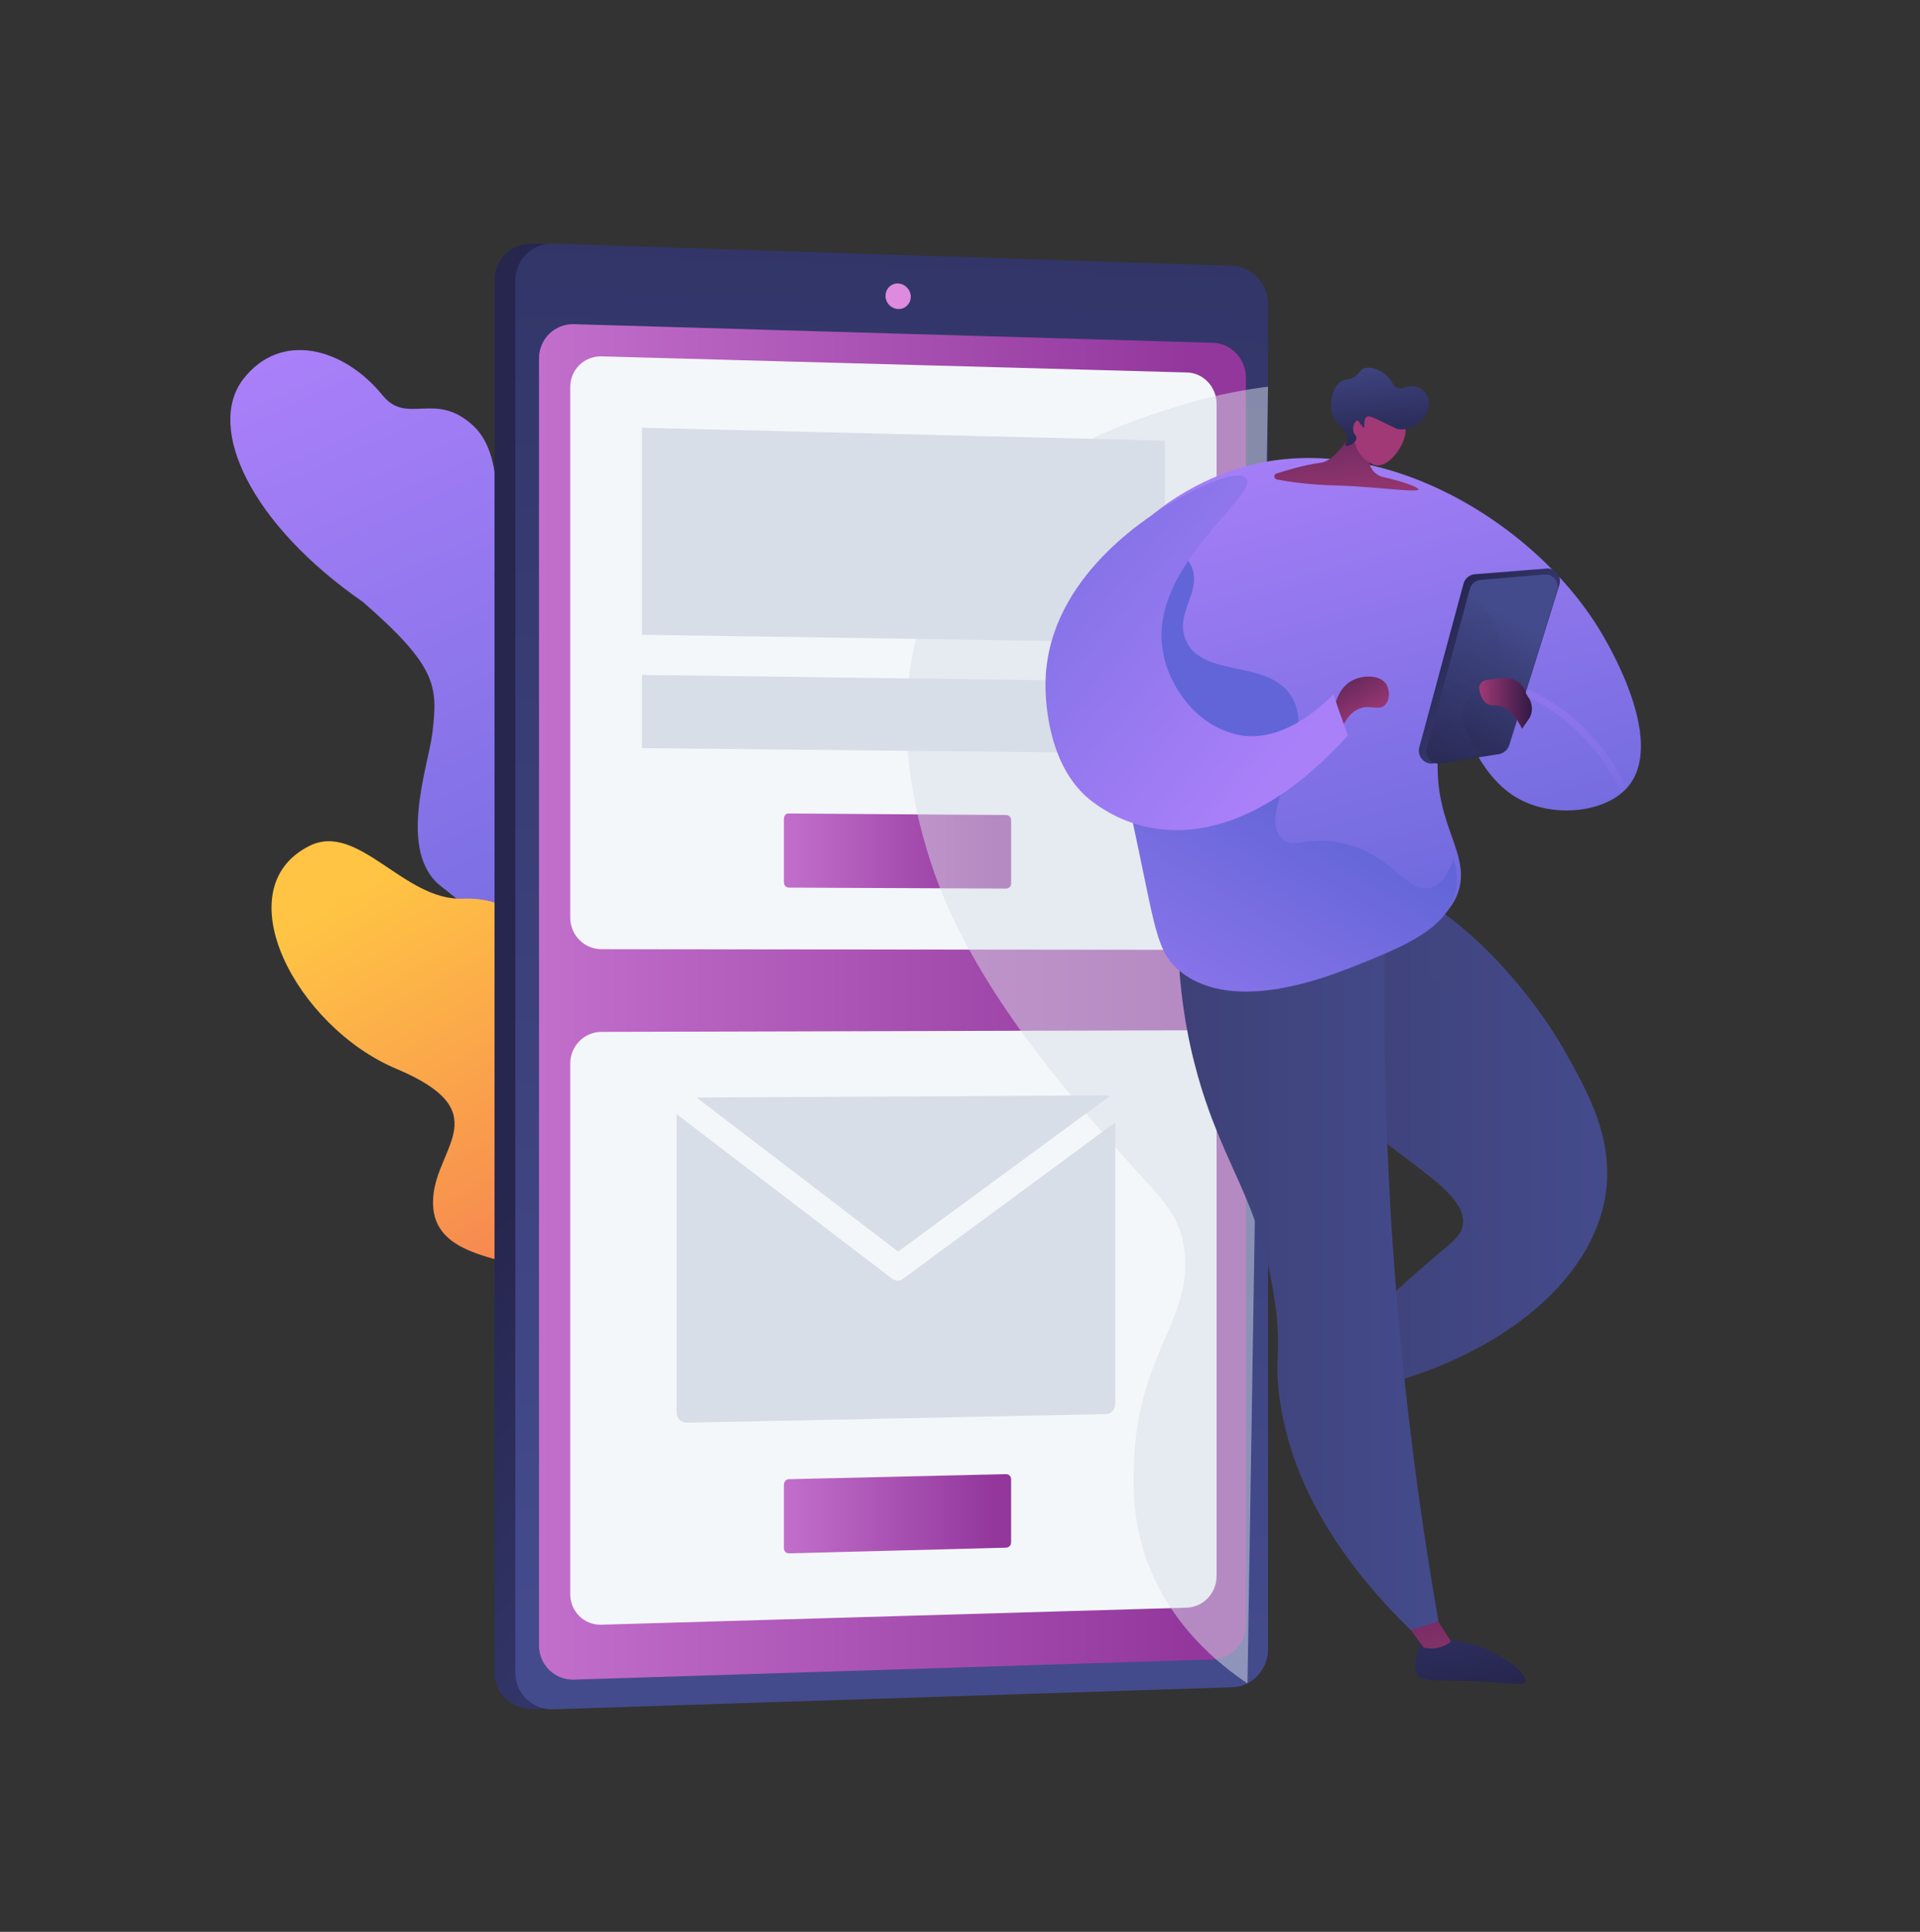<svg version="1.1" xmlns="http://www.w3.org/2000/svg" xmlns:xlink="http://www.w3.org/1999/xlink" x="0px" y="0px" viewBox="0 0 608.4 612" style="enable-background:new 0 0 608.4 612;" xml:space="preserve">
<rect x="0" y="0" width="608.4" height="612" fill="#333333" stroke="none"/>
<style type="text/css">
	.st0{fill:url(#SVGID_1_);}
	.st1{opacity:0.5;clip-path:url(#SVGID_3_);}
	.st2{fill:#FCFDFE;}
	.st3{clip-path:url(#SVGID_5_);fill:url(#SVGID_6_);}
	.st4{opacity:0.5;clip-path:url(#SVGID_5_);}
	.st5{fill:#BEB8F2;}
	.st6{fill:url(#SVGID_7_);}
	.st7{opacity:0.5;clip-path:url(#SVGID_10_);}
	.st8{fill:url(#SVGID_11_);}
	.st9{fill:url(#SVGID_12_);}
	.st10{fill:url(#SVGID_13_);}
	.st11{fill:#DE8BDF;}
	.st12{fill:#F4F7FA;}
	.st13{fill:url(#SVGID_14_);}
	.st14{fill:#D8DEE8;}
	.st15{fill:url(#SVGID_15_);}
	.st16{opacity:0.5;fill:#D8DEE8;}
	.st17{fill:url(#SVGID_16_);}
	.st18{fill:url(#SVGID_17_);}
	.st19{fill:url(#SVGID_18_);}
	.st20{opacity:0.3;fill:url(#SVGID_19_);}
	.st21{fill:url(#SVGID_20_);}
	.st22{fill:url(#SVGID_21_);}
	.st23{opacity:0.3;fill:url(#SVGID_22_);}
	.st24{fill:url(#SVGID_23_);}
	.st25{fill:url(#SVGID_24_);}
	.st26{fill:url(#SVGID_25_);}
	.st27{fill:url(#SVGID_26_);}
	.st28{fill:url(#SVGID_27_);}
	.st29{opacity:0.3;fill:url(#SVGID_28_);}
	.st30{fill:url(#SVGID_29_);}
	.st31{fill:url(#SVGID_30_);}
	.st32{fill:url(#SVGID_31_);}
	.st33{fill:url(#SVGID_32_);}
	.st34{fill:url(#SVGID_33_);}
	.st35{opacity:0.5;clip-path:url(#SVGID_35_);}
	.st36{clip-path:url(#SVGID_37_);fill:url(#SVGID_38_);}
	.st37{opacity:0.5;clip-path:url(#SVGID_37_);}
	.st38{fill:url(#SVGID_39_);}
	.st39{opacity:0.5;clip-path:url(#SVGID_42_);}
	.st40{fill:url(#SVGID_43_);}
	.st41{fill:url(#SVGID_44_);}
	.st42{fill:url(#SVGID_45_);}
	.st43{fill:url(#SVGID_46_);}
	.st44{fill:url(#SVGID_47_);}
	.st45{fill:url(#SVGID_48_);}
	.st46{fill:url(#SVGID_49_);}
	.st47{fill:url(#SVGID_50_);}
	.st48{opacity:0.3;fill:url(#SVGID_51_);}
	.st49{fill:url(#SVGID_52_);}
	.st50{fill:url(#SVGID_53_);}
	.st51{fill:url(#SVGID_54_);}
	.st52{fill:url(#SVGID_55_);}
	.st53{opacity:0.3;fill:url(#SVGID_56_);}
	.st54{fill:url(#SVGID_57_);}
	.st55{fill:url(#SVGID_58_);}
	.st56{fill:url(#SVGID_59_);}
	.st57{opacity:0.3;fill:url(#SVGID_60_);}
	.st58{fill:url(#SVGID_61_);}
	.st59{fill:url(#SVGID_62_);}
	.st60{fill:url(#SVGID_63_);}
	.st61{fill:url(#SVGID_64_);}
</style>
<g id="Layer_1">
</g>
<g id="Metaphor_illustration">
	<g>
		<g>
			
				<linearGradient id="SVGID_1_" gradientUnits="userSpaceOnUse" x1="-279.594" y1="90.145" x2="-171.657" y2="373.757" gradientTransform="matrix(0.998 -6.530000e-02 6.530000e-02 0.998 369.566 -2.41)">
				<stop offset="0" style="stop-color:#AA80F9"></stop>
				<stop offset="0.996" style="stop-color:#6165D7"></stop>
			</linearGradient>
			<path class="st0" d="M159.5,315.3c-4.8,10.3-0.2,20.7,4.2,27.7c1,0,1.7,0.3,2.7,0.6c9.5,2.3,14,1.1,23.7,1.8
				c2.1,0.2,8.3-1.4,10.8-2.2l4.6-1.6c0,0,8.2-25.2-4.7-32.1c-12.9-6.9-7.9-32-6.9-45.6c2.9-37.1-37.1-33.7-37.2-81.6
				c0-12.7,4.2-37-6.5-47.2c-12.2-11.6-21.2-0.2-29-9.9c-12.3-15.1-32.3-20.5-44.2-5c-11.7,15.4,2.5,45.9,38,70.5
				c23.5,20.5,23.8,26.6,22,41.6c-1.3,10.5-11.3,37.7,2.9,48.6C154.1,291.8,165,303.5,159.5,315.3z"></path>
			<g>
				<defs>
					<path id="SVGID_2_" d="M169.8,351.5l34.8-9c0,0,9-26.1-3.9-33c-12.9-6.9-7.9-32-6.9-45.6c2.9-37.1-37.1-33.7-37.2-81.6
						c0-12.7,4.2-37-6.5-47.2c-12.2-11.6-21.2-0.2-29-9.9c-12.3-15.1-32.3-20.5-44.2-5c-11.7,15.4,2.5,45.9,38,70.5
						c23.5,20.5,23.8,26.6,22,41.6c-1.3,10.5-11.3,37.7,2.9,48.6c14.2,10.9,25.1,22.7,19.6,34.5
						C151.2,333.3,169.8,351.5,169.8,351.5z"></path>
				</defs>
				<clipPath id="SVGID_3_">
					
				</clipPath>
				<g class="st1">
					<path class="st2" d="M185,345.8l0.7-0.1c-0.5-4.2-1.1-8.5-1.7-12.6c-4.6-30.8-11.9-60-21.7-86.8c-8.3-22.8-18.5-44.1-30.4-63.6
						c-9.5-15.6-20.2-30.1-31.6-42.9c-8-9-16.4-17.2-24.8-24.3c-1.5-1.2-3-2.4-4.6-3.6c-2-1.5-4.1-3.1-6-4.8l-0.5,0.5
						c1.9,1.7,4,3.3,6,4.9c1.5,1.1,3.1,2.3,4.5,3.5c8.4,7.1,16.7,15.2,24.7,24.2c11.4,12.8,22,27.2,31.5,42.8
						c11.8,19.4,22,40.7,30.3,63.4c9.8,26.8,17.1,56,21.7,86.7C183.9,337.3,184.5,341.6,185,345.8z"></path>
					<path class="st2" d="M144.7,207.3l0.6-0.3c-13-27.7-1.6-78.8-1.5-79.4l-0.7-0.2C143.1,128,131.6,179.4,144.7,207.3z"></path>
					<path class="st2" d="M174.2,287.9l0.7-0.2c-6.6-19.8-43.8-35.2-44.2-35.3l-0.3,0.7C130.9,253.2,167.7,268.4,174.2,287.9z"></path>
					<path class="st2" d="M177,299.5l0.7-0.1c-2-13.5,2.6-33,12.8-54.9c0.5-1.1,0.5-1.1,0.5-1.2l-0.7,0.1l0.4,0l-0.3-0.1
						c0,0.1-0.2,0.5-0.4,1C179.6,266.2,175,285.9,177,299.5z"></path>
					<path class="st2" d="M183.9,338.1l0.6-0.3c-6.3-13.6-28-19-28.2-19.1l-0.2,0.7C156.4,319.5,177.7,324.8,183.9,338.1z"></path>
					<path class="st2" d="M186.1,345.8c2.7-11.8,8.9-23.3,18.9-35l-0.5-0.5c-10.1,11.8-16.3,23.4-19,35.3L186.1,345.8z"></path>
					<path class="st2" d="M106.4,147.9l0.6-0.3c-8.1-15-13.1-32.6-14.7-38.4c-0.4-1.4-0.5-1.9-0.6-2.1l-0.6,0.3
						c0.1,0.1,0.3,0.9,0.6,1.9C93.2,115.2,98.2,132.9,106.4,147.9z"></path>
					<path class="st2" d="M123.1,170.3l0.5-0.5C112.2,158.6,80.3,159,78.9,159l0,0.7C79.3,159.7,111.9,159.3,123.1,170.3z"></path>
				</g>
			</g>
		</g>
		<g>
			<defs>
				<path id="SVGID_4_" d="M216,405l-41.5,13c0,0-14.5-18.9-9-37.1c11.1-37.2-22.2-44.3-35.7-49.4c-20.4-7.7-35-23.3-13.4-38.9
					c21.6-15.6-14.3-45.3-49-52.9c-34-7.5-40.2-72.2,34.8-62.7c44.8,5.7,51.7,49.1,60.4,70.2c8.7,21.1,41.5,12.8,38.8,42.8
					c-2.3,25.6-15.1,47.7,3.5,59C223.2,360.2,230.1,377.2,216,405z"></path>
			</defs>
			<clipPath id="SVGID_5_">
				
			</clipPath>
			
				<linearGradient id="SVGID_6_" gradientUnits="userSpaceOnUse" x1="2148.954" y1="252.226" x2="2062.323" y2="498.438" gradientTransform="matrix(-0.954 0.299 0.299 0.954 2041.873 -697.112)">
				<stop offset="3.597120e-03" style="stop-color:#E38DDD"></stop>
				<stop offset="1" style="stop-color:#9571F6"></stop>
			</linearGradient>
			<path class="st3" d="M216,405l-41.5,13c0,0-14.5-18.9-9-37.1c11.1-37.2-22.2-44.3-35.7-49.4c-20.4-7.7-32.8-22-16.5-38.9
				c18.5-19.1-11.3-45.3-46-53c-34-7.5-40.2-72.2,34.8-62.7c44.8,5.7,51.7,49.1,60.4,70.2c8.7,21.1,41.5,12.8,38.8,42.8
				c-2.3,25.6-15.1,47.7,3.5,59C223.2,360.2,230.1,377.2,216,405z"></path>
			<g class="st4">
				<path class="st5" d="M199.3,414.4l-0.9,0.1c-0.1-0.6-7.2-57.1-31.2-111c-22.1-49.6-63.4-107.1-134.8-99.2l-0.1-0.9
					c31.8-3.5,60.3,5.4,84.9,26.5c19.6,16.9,36.7,41.5,50.9,73.3C192,357.2,199.2,413.9,199.3,414.4z"></path>
				<path class="st5" d="M127,239.2l-0.9,0.2c-5.5-30.1-29.4-67.8-29.6-68.1l0.8-0.5C97.5,171.2,121.5,209,127,239.2z"></path>
				<path class="st5" d="M110.2,225.6c-35.3-9.1-60.1,8.3-60.3,8.5l-0.5-0.7c0.2-0.2,25.4-17.9,61.1-8.6L110.2,225.6z"></path>
				<path class="st5" d="M180.9,339.7c-22.8-38.3-82.1-30.8-82.7-30.7l-0.2-0.9c0.6-0.2,60.8-7.5,83.8,31.1L180.9,339.7z"></path>
				<path class="st5" d="M175.7,322.1l-0.9,0.1c-2.8-28.3,20.3-55.5,20.5-55.8l0.7,0.6C195.7,267.2,172.9,294.2,175.7,322.1z"></path>
				<path class="st5" d="M197,405.7c-6.3-15.7-33.3-21.2-33.5-21.3l0.2-0.9c1.1,0.2,27.7,5.7,34.2,21.8L197,405.7z"></path>
				<path class="st5" d="M195.5,392.3l-0.9,0.1c-1.8-13.2,12.8-33.2,17.6-39.8c0.7-0.9,1.3-1.7,1.3-1.9l0.8,0.4
					c-0.1,0.2-0.5,0.8-1.4,2.1C208.2,359.7,193.8,379.4,195.5,392.3z"></path>
			</g>
		</g>
		<g>
			
				<linearGradient id="SVGID_7_" gradientUnits="userSpaceOnUse" x1="2699.003" y1="63.859" x2="2790.672" y2="214.771" gradientTransform="matrix(1 2.270000e-02 -2.270000e-02 1 -2575.014 152)">
				<stop offset="0" style="stop-color:#FFC444"></stop>
				<stop offset="0.996" style="stop-color:#F36F56"></stop>
			</linearGradient>
			<path class="st6" d="M176.7,415.5c0.2,0.1,0.3,0.1,0.5,0.2c9.2,4.3,20.1,7.3,32.8,8.1c2.5,0,5,0,7.5-0.1
				c2.2-5.9,3.3-11.8-4.2-14.4c-11.7-3.9-11.3-24.7-7.9-31.9c4.3-9,13.8-30-4.2-36.3c-15-5.2-25.7-5.6-26.2-25.1
				c-0.5-19.5-10.7-32-28.4-31.3c-18.6,0.7-33.1-24.5-48.6-16.7c-27,13.6-4.2,57.2,27.6,70.6c31.9,13.4,13,24.5,11.7,40.4
				c-1.9,21.7,27.7,18,35.2,26.7C175.1,408.7,176.3,412.1,176.7,415.5z"></path>
			<g>
				<defs>
					<path id="SVGID_8_" d="M175.5,427.4l40.5,0.9c2.5-5.7,5.7-16.2-2.7-19c-11.7-3.9-11.3-24.7-7.9-31.9c4.3-9,13.8-30-4.2-36.3
						c-15-5.2-25.7-5.6-26.2-25.1c-0.5-19.5-10.7-32-28.4-31.3c-18.6,0.7-33.1-24.5-48.6-16.7c-27,13.6-4.2,57.2,27.6,70.6
						c31.9,13.4,13,24.5,11.7,40.4c-1.9,21.7,27.7,18,35.2,26.7C178.5,412.6,177.1,421.8,175.5,427.4z"></path>
				</defs>
				<linearGradient id="SVGID_9_" gradientUnits="userSpaceOnUse" x1="86.168" y1="347.407" x2="218.731" y2="347.407">
					<stop offset="0" style="stop-color:#3DBC8C"></stop>
					<stop offset="1" style="stop-color:#B0D975"></stop>
				</linearGradient>
				
				<clipPath id="SVGID_10_">
					
				</clipPath>
				<g class="st7">
					<path class="st2" d="M194.7,421.5l0.9-0.1C184.6,358.1,143,300.5,87,271.1l-0.4,0.8C142.4,301.2,183.8,358.5,194.7,421.5z"></path>
					<path class="st2" d="M185.8,387.5l0.9,0c0.7-25.2,22.8-44.3,23-44.5l-0.6-0.7C208.9,342.6,186.5,361.9,185.8,387.5z"></path>
					<path class="st2" d="M192.4,409.9l0.8-0.4c-11.5-22.8-57.9-27.3-58.3-27.3l-0.1,0.9C135.2,383.1,181.1,387.5,192.4,409.9z"></path>
					<path class="st2" d="M156.1,332.1l0.8-0.3c-7.6-18.8,5.3-47.1,5.5-47.4l-0.8-0.4C161.5,284.3,148.4,312.9,156.1,332.1z"></path>
					<path class="st2" d="M128.9,301.7l0.5-0.7c-19.3-12.6-50-6.8-50.3-6.7l0.2,0.9C79.6,295.1,109.9,289.3,128.9,301.7z"></path>
				</g>
			</g>
		</g>
	</g>
	<g>
		<g>
			<g>
				<linearGradient id="SVGID_11_" gradientUnits="userSpaceOnUse" x1="444.909" y1="458.647" x2="240.933" y2="284.646">
					<stop offset="0" style="stop-color:#444B8C"></stop>
					<stop offset="0.996" style="stop-color:#26264F"></stop>
				</linearGradient>
				<path class="st8" d="M395.2,96.2v426.3c0,6.4-5.4,7.7-11.6,7.9l-211.7,10.9l-3.2,0.1c-6.6,0.2-12-5-12-11.6V88.8
					c0-6.6,5.4-11.8,12-11.6l4.4,0.1l212.4,16.5C391.6,94.1,395.2,89.9,395.2,96.2z"></path>
				
					<linearGradient id="SVGID_12_" gradientUnits="userSpaceOnUse" x1="-1793.143" y1="1573.609" x2="-1041.489" y2="1601.57" gradientTransform="matrix(0 -1 1 0 -1299.032 -1273.677)">
					<stop offset="0" style="stop-color:#444B8C"></stop>
					<stop offset="0.996" style="stop-color:#26264F"></stop>
				</linearGradient>
				<path class="st9" d="M401.8,96.2v426.3c0,6.4-5,11.8-11.2,12l-215.3,7c-6.6,0.2-12-5-12-11.6V88.8c0-6.6,5.4-11.8,12-11.6
					l215.3,7C396.7,84.5,401.8,89.9,401.8,96.2z"></path>
				<linearGradient id="SVGID_13_" gradientUnits="userSpaceOnUse" x1="170.746" y1="317.346" x2="394.791" y2="317.346">
					<stop offset="0" style="stop-color:#C26FCC"></stop>
					<stop offset="0.919" style="stop-color:#93379D"></stop>
				</linearGradient>
				<path class="st10" d="M394.8,119.7v394.9c0,6-4.7,11-10.5,11.1l-202.4,6.4c-6.1,0.2-11.1-4.7-11.1-10.8V113.5
					c0-6.1,5-11,11.1-10.8l202.4,5.9C390.1,108.7,394.8,113.7,394.8,119.7z"></path>
			</g>
			<path class="st11" d="M288.6,94c0,2.2-1.8,4-4,3.9c-2.2-0.1-4-1.9-4-4.2c0-2.2,1.8-4,4-3.9C286.8,89.9,288.6,91.8,288.6,94z"></path>
		</g>
		<g>
			<path class="st12" d="M376.1,300.9l-185.5-0.2c-5.5,0-9.9-4.5-9.9-10V122.6c0-5.5,4.4-9.8,9.9-9.7l185.5,5.1
				c5.2,0.1,9.4,4.6,9.4,9.9v163.2C385.5,296.5,381.3,300.9,376.1,300.9z"></path>
			<linearGradient id="SVGID_14_" gradientUnits="userSpaceOnUse" x1="248.339" y1="269.59" x2="320.418" y2="269.59">
				<stop offset="0" style="stop-color:#C26FCC"></stop>
				<stop offset="0.919" style="stop-color:#93379D"></stop>
			</linearGradient>
			<path class="st13" d="M318.8,281.5l-68.8-0.3c-0.9,0-1.6-0.7-1.6-1.7v-20.2c0-0.9,0.7-1.7,1.6-1.6l68.8,0.5
				c0.9,0,1.6,0.7,1.6,1.7v20C320.4,280.8,319.7,281.5,318.8,281.5z"></path>
			<polygon class="st14" points="369.1,203.6 203.4,201.1 203.4,135.5 369.1,139.6"></polygon>
			<polygon class="st14" points="369.1,238.7 203.4,237 203.4,213.8 369.1,216"></polygon>
		</g>
		<g>
			<path class="st12" d="M376.1,509.3l-185.5,5.4c-5.5,0.2-9.9-4.2-9.9-9.7V336.9c0-5.5,4.4-10,9.9-10l185.5-0.5
				c5.2,0,9.4,4.3,9.4,9.7v163.2C385.5,504.7,381.3,509.1,376.1,509.3z"></path>
		</g>
		<path class="st14" d="M350.3,448l-132.7,2.7c-1.8,0-3.2-1.4-3.2-3.2V351c0-1.8,1.4-3.3,3.2-3.3l132.7-0.7c1.7,0,3.1,1.4,3.1,3.2
			v94.6C353.4,446.5,352,448,350.3,448z"></path>
		<linearGradient id="SVGID_15_" gradientUnits="userSpaceOnUse" x1="248.339" y1="479.55" x2="320.418" y2="479.55">
			<stop offset="0" style="stop-color:#C26FCC"></stop>
			<stop offset="0.919" style="stop-color:#93379D"></stop>
		</linearGradient>
		<path class="st15" d="M318.8,490.3l-68.8,1.8c-0.9,0-1.6-0.7-1.6-1.6v-20.2c0-0.9,0.7-1.7,1.6-1.7l68.8-1.6c0.9,0,1.6,0.7,1.6,1.6
			v20C320.4,489.5,319.7,490.3,318.8,490.3z"></path>
		<path class="st12" d="M284.6,405.7c-0.6,0-1.3-0.2-1.9-0.6L210,349.6c-1.7-1.3-2.1-3.9-1.1-5.9c1.1-2,3.2-2.6,4.9-1.3l70.8,54.1
			l74.6-54.8c1.6-1.2,3.7-0.5,4.6,1.4c1,2,0.4,4.6-1.2,5.7l-76.3,56.2C285.8,405.5,285.2,405.7,284.6,405.7z"></path>
	</g>
	<path class="st16" d="M401.8,122.5c-6.4,0.8-15.4,2.3-25.9,5.4c-15.4,4.6-53.9,16.1-74.6,48.5c-24.1,37.7-10.6,82.9-7.3,93.8
		c10.8,36.1,37.9,68.1,53.5,86.5c18.2,21.5,26.1,25.7,27.8,39.4c2.7,22-14.9,32.7-16,67.7c-0.2,7-0.4,16.7,3.3,28.2
		c7.3,22.6,24.3,35.7,32.7,41.3C397.5,396.3,399.6,259.4,401.8,122.5z"></path>
	
		<linearGradient id="SVGID_16_" gradientUnits="userSpaceOnUse" x1="600.666" y1="360.329" x2="697.223" y2="360.329" gradientTransform="matrix(-1 0 0 1 1109.965 0)">
		<stop offset="0" style="stop-color:#444B8C"></stop>
		<stop offset="0.996" style="stop-color:#3E4177"></stop>
	</linearGradient>
	<path class="st17" d="M426.9,280.8c17.8-8.7,52.5,22.8,69.4,53c6.7,12,14.6,26.1,12.7,42.9c-3.4,29.8-36.4,55.8-81.9,64.6
		c-1.3-4.6-2.6-9.1-3.8-13.7c5-5.2,12.4-12.6,21.9-21.2c14.6-13.1,17.6-14,18.3-18.2c2.3-13.6-32.7-25-45.1-48.9
		C407.7,318.8,413.2,287.5,426.9,280.8z"></path>
	<linearGradient id="SVGID_17_" gradientUnits="userSpaceOnUse" x1="452.127" y1="449.272" x2="466.764" y2="535.762">
		<stop offset="0" style="stop-color:#444B8C"></stop>
		<stop offset="0.996" style="stop-color:#26264F"></stop>
	</linearGradient>
	<path class="st18" d="M450.3,520c0,0-2.9,7.2-1.5,10c1.5,3,5.9,2.1,18.4,2.6c12.7,0.5,15.6,1.5,16.1,0.2c1-2.6-8.9-10.7-20.4-12.8
		C457.7,519,453.3,519.4,450.3,520z"></path>
	
		<linearGradient id="SVGID_18_" gradientUnits="userSpaceOnUse" x1="666.554" y1="464.05" x2="653.949" y2="542.969" gradientTransform="matrix(-1 0 0 1 1109.965 0)">
		<stop offset="0" style="stop-color:#311944"></stop>
		<stop offset="1" style="stop-color:#A03976"></stop>
	</linearGradient>
	<path class="st19" d="M452.9,509.2l6.9,10.8c0,0-3.2,3.1-8.6,2l-7.6-10.2L452.9,509.2z"></path>
	
		<linearGradient id="SVGID_19_" gradientUnits="userSpaceOnUse" x1="600.667" y1="360.336" x2="697.222" y2="360.336" gradientTransform="matrix(-1 0 0 1 1109.965 0)">
		<stop offset="0" style="stop-color:#444B8C"></stop>
		<stop offset="0.996" style="stop-color:#3E4177"></stop>
	</linearGradient>
	<path class="st20" d="M418.4,339.4c-10.7-20.5-5.2-51.8,8.5-58.5c3.6-1.8,7.9-1.8,12.5-0.7c-2.5,7.1-2,12.3-0.8,15.9
		c5.4,16.2,28.9,14.4,36.2,32.9c4.6,11.7-2.7,17.5,3.8,26.9c6.8,9.7,17.9,8.1,21.4,17.5c2.6,7-2.5,11.1-0.5,17
		c0.5,1.7,1.6,3.3,3.4,4.9c-12,21.7-40.1,39.2-75.7,46.1c-1.3-4.6-2.6-9.1-3.8-13.7c5-5.2,12.4-12.6,21.9-21.2
		c14.6-13.1,17.6-14,18.3-18.2C465.8,374.6,430.8,363.2,418.4,339.4z"></path>
	
		<linearGradient id="SVGID_20_" gradientUnits="userSpaceOnUse" x1="654.172" y1="401.801" x2="736.732" y2="401.801" gradientTransform="matrix(-1 0 0 1 1109.965 0)">
		<stop offset="0" style="stop-color:#444B8C"></stop>
		<stop offset="0.996" style="stop-color:#3E4177"></stop>
	</linearGradient>
	<path class="st21" d="M439,287.3c-0.8,31.1-0.3,64.8,1.9,100.7c2.9,45.8,8.3,87.8,14.9,125.6c-2.9,0.9-5.9,1.9-8.8,2.8
		c-30.1-29.4-39.1-55.2-41.6-73.8c-1.7-13.1,0.9-14.3-1.5-30.7c-4.5-31.3-16.2-42-24.4-71.3c-3.1-11-6.5-27.6-6.3-49.3
		C395.2,290,417.1,288.6,439,287.3z"></path>
	
		<linearGradient id="SVGID_21_" gradientUnits="userSpaceOnUse" x1="704.785" y1="127.201" x2="648.803" y2="326.55" gradientTransform="matrix(-1 0 0 1 1109.965 0)">
		<stop offset="0" style="stop-color:#AA80F9"></stop>
		<stop offset="0.996" style="stop-color:#6165D7"></stop>
	</linearGradient>
	<path class="st22" d="M459.4,227.5c-0.5,0.1-2.7,0.9-3.6,10.1c-2.1,22.4,9.5,31.4,6.7,43.5c-2.8,11.6-16.8,17.3-31.2,23.1
		c-9.6,3.9-39.5,15.9-56.8,2.4c-7.3-5.7-8.1-12.5-13.3-37.8c-13.2-64.1-18.4-69.6-12.8-83.5c9.6-23.8,35.2-33.7,39.4-35.3
		c45.4-17.5,99.1,14.7,120.3,51.6c2.8,4.9,19.5,33.9,7.7,47.7c-7.1,8.3-23.4,9.7-34.1,4C467.2,245.8,464.2,226.4,459.4,227.5z"></path>
	
		<linearGradient id="SVGID_22_" gradientUnits="userSpaceOnUse" x1="611.277" y1="228.585" x2="621.69" y2="262.382" gradientTransform="matrix(-1 0 0 1 1109.965 0)">
		<stop offset="0" style="stop-color:#AA80F9"></stop>
		<stop offset="0.996" style="stop-color:#6165D7"></stop>
	</linearGradient>
	<path class="st23" d="M513.7,249.7c0.2,0,0.3,0,0.5-0.1c0.6-0.3,0.8-0.9,0.5-1.5c-0.4-0.9-10.5-22.5-33.6-30.9
		c-0.6-0.2-1.2,0.1-1.4,0.7c-0.2,0.6,0.1,1.2,0.7,1.4c22.3,8.2,32.3,29.6,32.4,29.8C512.9,249.4,513.3,249.7,513.7,249.7z"></path>
	<linearGradient id="SVGID_23_" gradientUnits="userSpaceOnUse" x1="419.483" y1="203.886" x2="434.135" y2="228.633">
		<stop offset="0" style="stop-color:#311944"></stop>
		<stop offset="1" style="stop-color:#A03976"></stop>
	</linearGradient>
	<path class="st24" d="M422.7,225.1c0.1-1,1.1-7.8,6.8-10c2.8-1.1,7.8-1.4,9.8,1.7c1.2,2,1.1,5.1-0.5,6.6c-2,1.9-4.7-0.4-8.3,1.2
		c-4.4,1.9-5.1,7.2-6.6,6.8C422.7,231.1,422.3,227.7,422.7,225.1z"></path>
	<linearGradient id="SVGID_24_" gradientUnits="userSpaceOnUse" x1="331.889" y1="361.492" x2="401.723" y2="241.112">
		<stop offset="0" style="stop-color:#AA80F9"></stop>
		<stop offset="0.996" style="stop-color:#6165D7"></stop>
	</linearGradient>
	<path class="st25" d="M377.8,180.1c2.8,7.7-5.7,14.4-2,22.8c5.2,12,26,5.8,33.4,17.7c8.8,14.1-11.3,37.1-3,45
		c3.8,3.6,8.2-1,19.2,1.5c15.8,3.6,20.5,16,27.8,14.2c2.3-0.6,5.1-2.7,7.4-9.1c1,3.6,1.5,7,0.6,10.6c-2.7,11.5-16.6,17.1-30.8,22.8
		c-9.5,3.8-39,15.7-56.1,2.4c-7.2-5.6-8-12.4-13.2-37.3c-13.1-63.3-18.1-68.7-12.6-82.4c3-7.5,7.6-13.5,12.6-18.4
		C371.9,172.2,376.3,176.1,377.8,180.1z"></path>
	<linearGradient id="SVGID_25_" gradientUnits="userSpaceOnUse" x1="412.348" y1="237.098" x2="271.183" y2="121.075">
		<stop offset="0" style="stop-color:#AA80F9"></stop>
		<stop offset="0.996" style="stop-color:#6165D7"></stop>
	</linearGradient>
	<path class="st26" d="M422.5,220c-1.3,1.2-15.5,16.5-31,12.6c-13.5-3.4-21.8-16.5-23.2-27.5c-3.5-26.3,30.8-48.3,26.6-53.6
		c-2.5-3.1-15.7,2.7-25,8.5c-7.6,4.8-39.4,24.8-38.6,58.3c0.1,3.4,0.6,25,14.9,35.7c19.3,14.5,49.1,14.1,80.9-21
		C425.3,227.9,424.2,225,422.5,220z"></path>
	<g>
		<linearGradient id="SVGID_26_" gradientUnits="userSpaceOnUse" x1="504.007" y1="235.126" x2="451.501" y2="195.563">
			<stop offset="0" style="stop-color:#444B8C"></stop>
			<stop offset="0.996" style="stop-color:#26264F"></stop>
		</linearGradient>
		<path class="st27" d="M494.1,185.4L478.3,236c-0.5,1.7-2,2.8-3.8,2.9l-20.7,3c-2.7,0.1-4.7-2.4-4.1-5l14-51.8
			c0.4-1.8,2-3.2,3.9-3.2l22.6-1.8C492.9,180,495,182.7,494.1,185.4z"></path>
		
			<linearGradient id="SVGID_27_" gradientUnits="userSpaceOnUse" x1="629.698" y1="196.253" x2="654.665" y2="241.27" gradientTransform="matrix(-1 0 0 1 1109.965 0)">
			<stop offset="0" style="stop-color:#444B8C"></stop>
			<stop offset="0.996" style="stop-color:#26264F"></stop>
		</linearGradient>
		<path class="st28" d="M493.4,187.1L478,236.2c-0.5,1.6-2,2.7-3.7,2.8l-18.2,2.9c-2.6,0.1-4.6-2.3-4-4.8l13.6-50.3
			c0.4-1.8,1.9-3.1,3.8-3.1l19.9-1.7C492.2,181.8,494.2,184.4,493.4,187.1z"></path>
		<linearGradient id="SVGID_28_" gradientUnits="userSpaceOnUse" x1="448.266" y1="182.869" x2="487.133" y2="276.981">
			<stop offset="0" style="stop-color:#444B8C"></stop>
			<stop offset="0.996" style="stop-color:#26264F"></stop>
		</linearGradient>
		<path class="st29" d="M452.1,237l13-48c1,0.5,2.4,1.2,3.7,2.3c5.1,4.4,8.1,12.4,6.4,18.7c-2.2,8.1-10.5,8.4-11.6,15.1
			c-0.9,5.3,3.4,10.9,6.9,14.3l-14.4,2.3C453.6,242,451.6,239.6,452.1,237z"></path>
	</g>
	
		<linearGradient id="SVGID_29_" gradientUnits="userSpaceOnUse" x1="689.055" y1="104.693" x2="682.113" y2="163.883" gradientTransform="matrix(-1 0 0 1 1109.965 0)">
		<stop offset="0" style="stop-color:#311944"></stop>
		<stop offset="1" style="stop-color:#A03976"></stop>
	</linearGradient>
	<path class="st30" d="M434,143.8c-0.9,3.2,1,6.5,4.2,7.3c3.9,0.9,8.6,2.2,10.7,3.4c3.8,2.2-11.5-0.3-25.4-0.7
		c-8.7-0.2-15.3-1.2-18.9-1.9c-1-0.2-1.1-1.6-0.1-1.9c3.5-1.1,9.2-2.8,14-3.4c5.9-0.7,12.3-13.9,12.3-13.9l5.1,4.6L434,143.8z"></path>
	
		<linearGradient id="SVGID_30_" gradientUnits="userSpaceOnUse" x1="624.51" y1="222.844" x2="641.214" y2="222.844" gradientTransform="matrix(-1 0 0 1 1109.965 0)">
		<stop offset="0" style="stop-color:#311944"></stop>
		<stop offset="1" style="stop-color:#A03976"></stop>
	</linearGradient>
	<path class="st31" d="M484.6,221.4l-1-1.6c-0.9-3.3-4-5.4-7.4-5l-5.1,0.6c-1.6,0.2-2.7,1.7-2.3,3.3c0.5,2.3,1.7,5,4.8,4.8
		c5.3-0.4,8.7,7.4,8.7,7.4l2-2.9C485.7,226.1,485.8,223.5,484.6,221.4z"></path>
	
		<linearGradient id="SVGID_31_" gradientUnits="userSpaceOnUse" x1="682.779" y1="112.693" x2="676.202" y2="129.135" gradientTransform="matrix(-1 0 0 1 1109.965 0)">
		<stop offset="0" style="stop-color:#311944"></stop>
		<stop offset="1" style="stop-color:#A03976"></stop>
	</linearGradient>
	<path class="st32" d="M428.9,138.3c0,0,0.3,6.1,6.1,8.8c5.2,2.4,12-8.4,10.1-12.5c-0.6-1.4-2.6-2.9-4.6-3.3c-1.2-0.3-1.8,0-3.7-0.5
		c-1.8-0.4-2.1-0.9-2.8-0.7c-0.9,0.2-1.9,1.1-2.8,4.9c-0.4-1.5-1.4-2.5-2.4-2.5c-0.2,0-0.6,0-1,0.3
		C426.5,133.6,426.8,135.9,428.9,138.3z"></path>
	
		<linearGradient id="SVGID_32_" gradientUnits="userSpaceOnUse" x1="-5931.833" y1="106.85" x2="-5947.692" y2="134.868" gradientTransform="matrix(-0.917 -0.398 -0.398 0.917 -4964.939 -2348.919)">
		<stop offset="0" style="stop-color:#444B8C"></stop>
		<stop offset="0.996" style="stop-color:#26264F"></stop>
	</linearGradient>
	<path class="st33" d="M432.1,135.5c-0.4,0.1-1-2.3-1.9-2.3c-0.7,0-1.7,1.7-1.4,3.2c0.2,1.3,1.1,1.6,1,2.5c-0.2,1.5-2.8,2.7-3.4,2.2
		c-0.4-0.3,0.4-1.1,0.5-2.4c0.1-2.5-2.7-3.4-4.1-6c-2.3-4-0.5-10.7,2.5-12.1c1.2-0.6,2-0.1,3.7-1.1c1.8-1.1,1.6-2,3-2.7
		c2.2-1,5.4,0.5,7.2,2c2.3,1.9,1.8,3.4,3.6,4c2.1,0.8,3.3-1.1,5.9-0.3c0.2,0,2.6,0.7,3.6,3c1.4,2.9-0.6,6-0.9,6.5
		c-1.8,2.8-5.5,4.5-8.5,3.9c-0.6-0.1-0.5-0.2-6.2-2.9c-1.9-0.9-3.1-1.4-3.7-0.9C431.9,133,432.6,135.4,432.1,135.5z"></path>
</g>
</svg>
